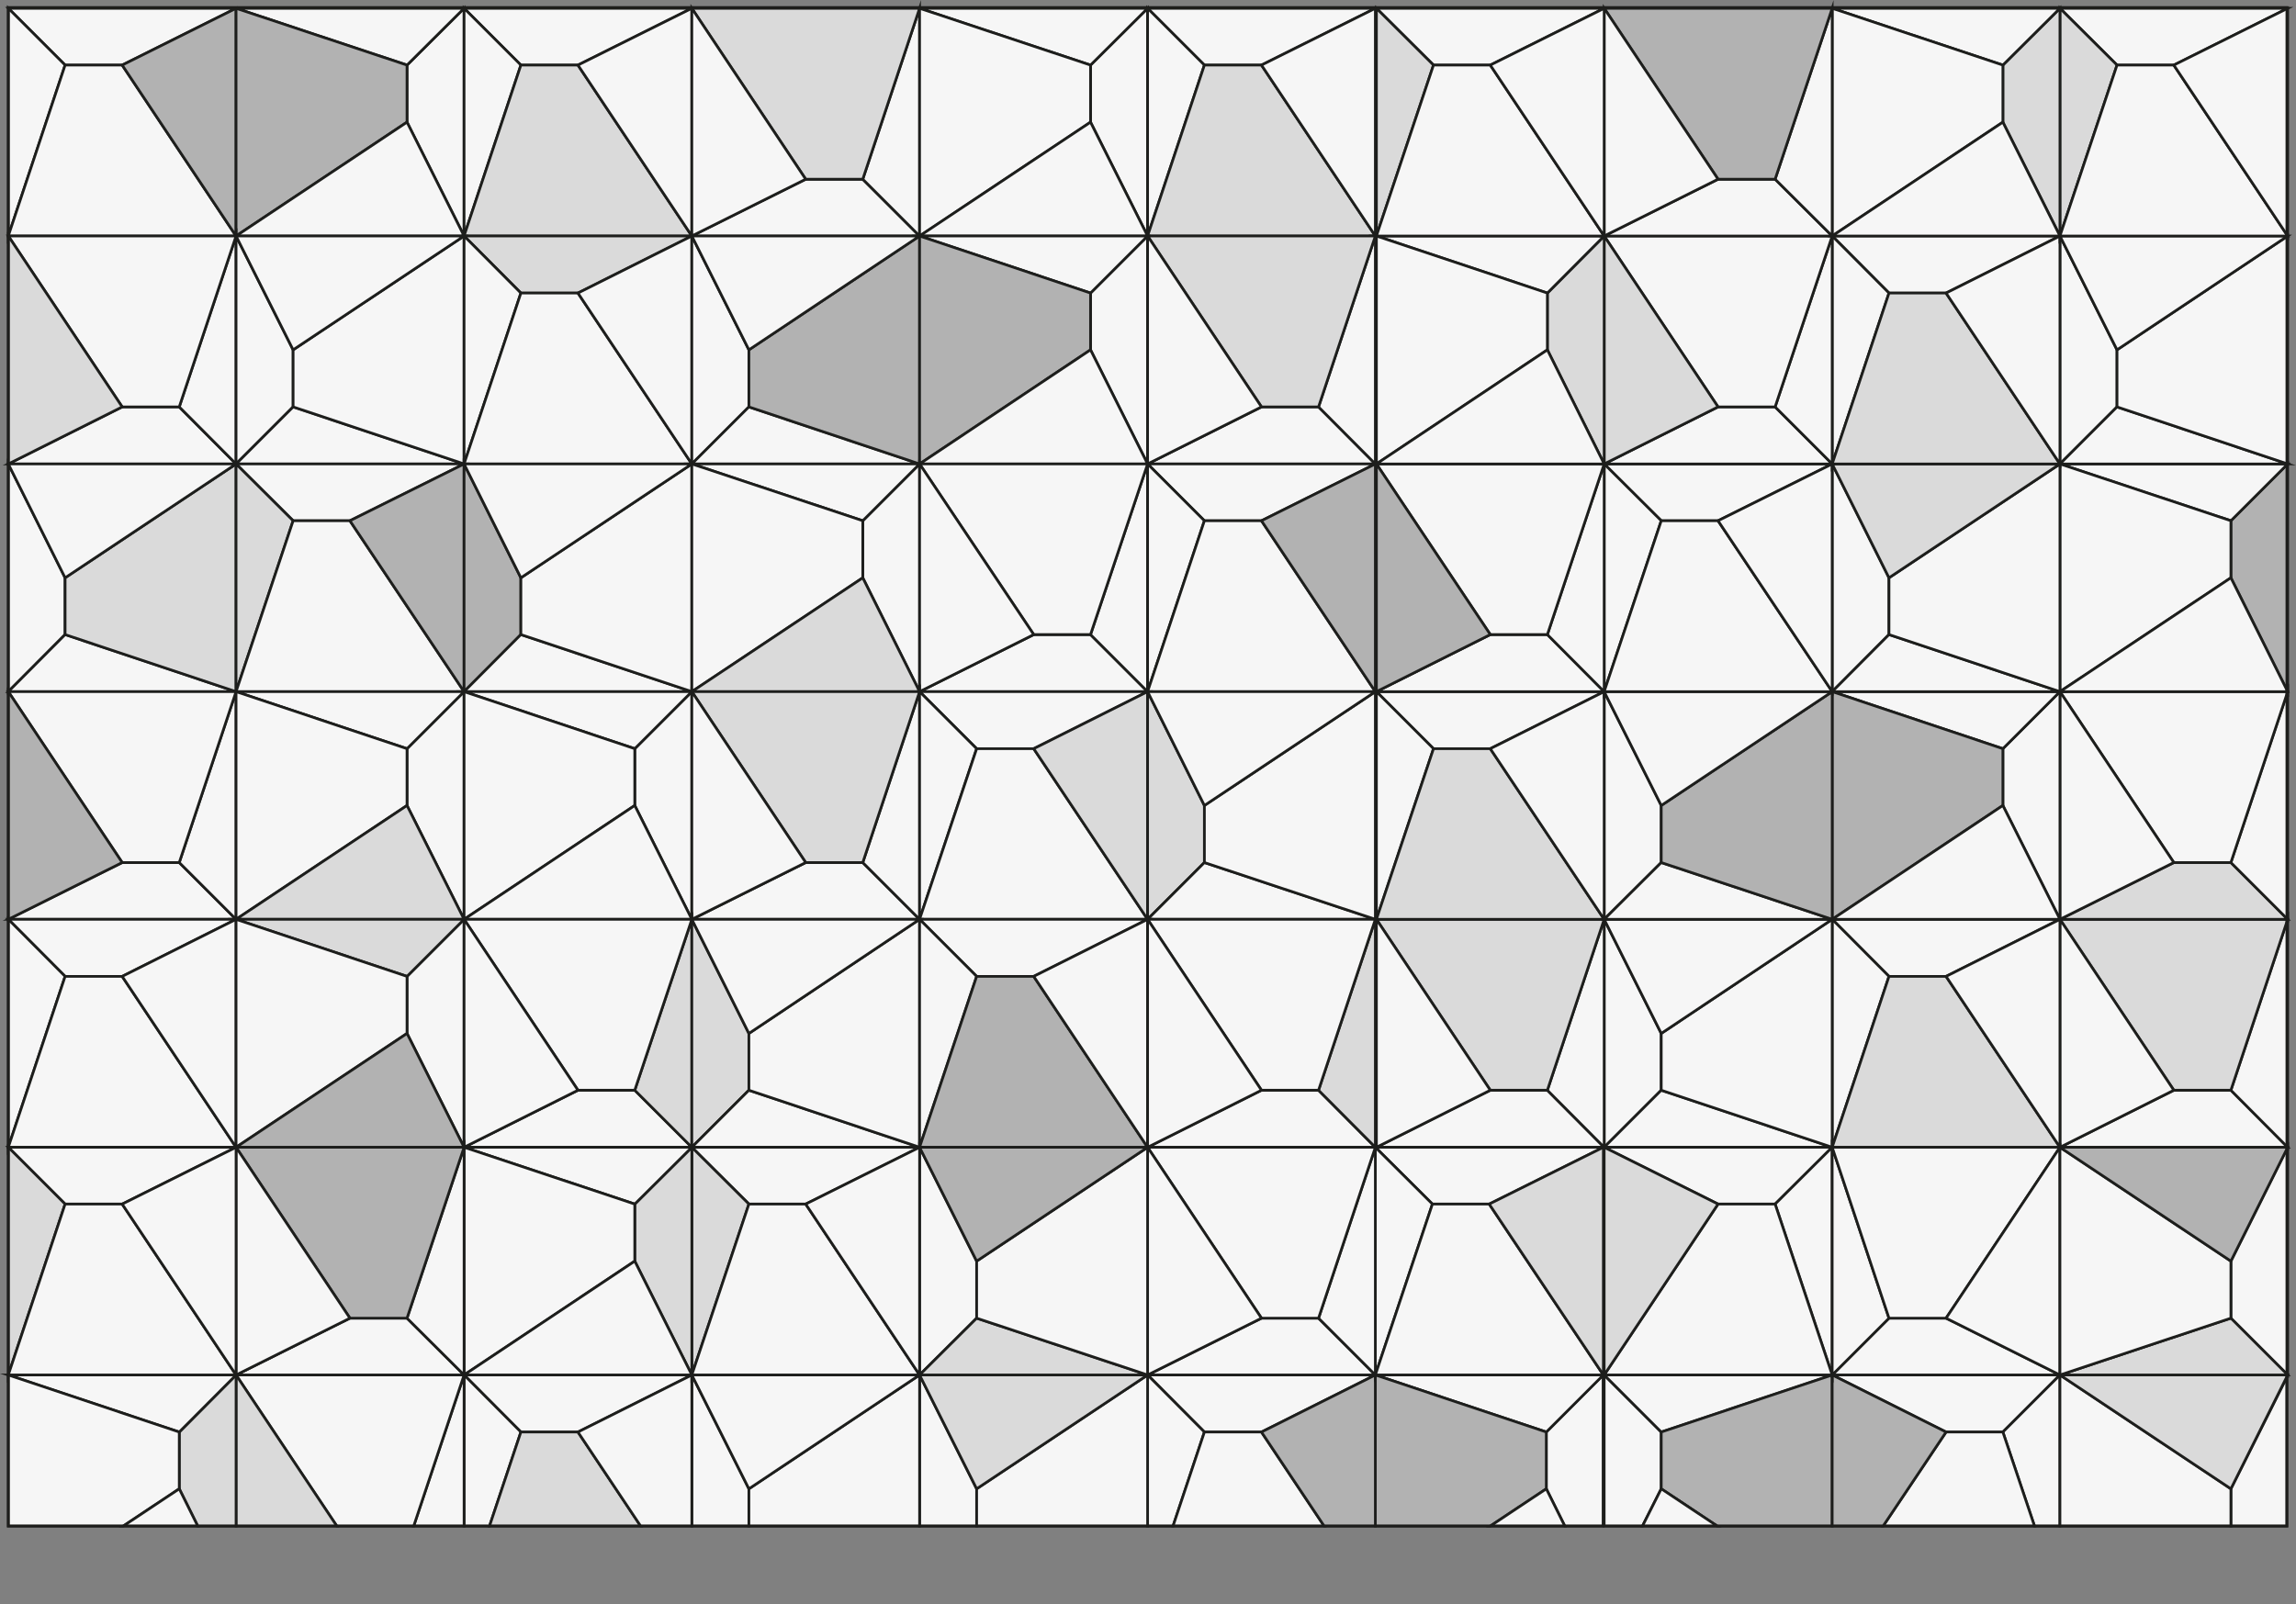 <?xml version="1.0" encoding="utf-8"?>
<svg id="Capa_1" style="enable-background:new 0 0 856.9 598.8;" version="1.1" viewBox="0 0 856.9 598.8" x="0px" xml:space="preserve" xmlns="http://www.w3.org/2000/svg" xmlns:xlink="http://www.w3.org/1999/xlink" y="0px">
<rect x="0" y="0" width="856.9" height="598.8" fill="#808080" stroke="none"/>
<style type="text/css">
	.st0{fill:#F6F6F6;stroke:#1D1E1C;stroke-miterlimit:10;}
	.st1{fill:#B2B2B2;stroke:#1D1E1C;stroke-miterlimit:10;}
	.st2{fill:#DADADA;stroke:#1D1E1C;stroke-miterlimit:10;}
	.st3{fill:none;stroke:#1D1D1B;stroke-miterlimit:10;}
</style>
<g id="Capa_2_00000128453468845422655400000005840997631968675761_">
<g id="Capa_1-2">
<polygon class="st0" data-area="1" points="3.1,3.1 88.1,3.1 45.6,24.3 24.3,24.3   "/>
<polygon class="st0" data-area="1" points="3.1,3.1 24.3,24.3 3.1,88.1   "/>
<polygon class="st0" data-area="1" points="24.3,24.3 45.6,24.3 88.1,88.1 3.1,88.1   "/>
<polygon class="st1" data-area="3" points="88.1,3.1 45.6,24.3 88.1,88.1   "/>
<polygon class="st0" data-area="1" points="173.2,3.1 173.2,88.1 151.9,45.6 151.9,24.3   "/>
<polygon class="st0" data-area="1" points="173.2,3.1 151.9,24.3 88.1,3.1   "/>
<polygon class="st1" data-area="3" points="151.9,24.3 151.9,45.6 88.1,88.1 88.1,3.1   "/>
<polygon class="st0" data-area="1" points="173.2,88.1 151.9,45.6 88.1,88.1   "/>
<polygon class="st0" data-area="1" points="173.2,3.1 258.2,3.1 215.7,24.3 194.4,24.3   "/>
<polygon class="st0" data-area="1" points="173.2,3.1 194.4,24.3 173.2,88.1   "/>
<polygon class="st2" data-area="2" points="194.4,24.3 215.7,24.3 258.2,88.1 173.2,88.1   "/>
<polygon class="st0" data-area="1" points="258.2,3.1 215.7,24.3 258.2,88.1   "/>
<polygon class="st0" data-area="1" points="343.2,88.1 258.2,88.1 300.7,66.9 322,66.9   "/>
<polygon class="st0" data-area="1" points="343.2,88.1 322,66.9 343.2,3.1   "/>
<polygon class="st2" data-area="2" points="322,66.9 300.7,66.9 258.2,3.1 343.2,3.1   "/>
<polygon class="st0" data-area="1" points="258.2,88.1 300.7,66.9 258.2,3.1   "/>
<polygon class="st0" data-area="1" points="428.3,3.1 428.3,88.1 407,45.6 407,24.3   "/>
<polygon class="st0" data-area="1" points="428.3,3.1 407,24.3 343.2,3.1   "/>
<polygon class="st0" data-area="1" points="407,24.3 407,45.6 343.2,88.1 343.2,3.1   "/>
<polygon class="st0" data-area="1" points="428.3,88.1 407,45.6 343.2,88.1   "/>
<polygon class="st0" data-area="1" points="428.3,3.1 513.3,3.1 470.8,24.3 449.5,24.3   "/>
<polygon class="st0" data-area="1" points="428.3,3.1 449.5,24.3 428.3,88.1   "/>
<polygon class="st2" data-area="2" points="449.5,24.3 470.8,24.3 513.3,88.1 428.3,88.1   "/>
<polygon class="st0" data-area="1" points="513.3,3.1 470.8,24.3 513.3,88.1   "/>
<polygon class="st0" data-area="1" points="88.1,173.2 3.1,173.2 45.6,151.9 66.9,151.9   "/>
<polygon class="st0" data-area="1" points="88.1,173.2 66.9,151.9 88.1,88.1   "/>
<polygon class="st0" data-area="1" points="66.9,151.9 45.6,151.9 3.1,88.1 88.1,88.1   "/>
<polygon class="st2" data-area="2" points="3.1,173.2 45.6,151.9 3.1,88.1   "/>
<polygon class="st0" data-area="1" points="88.1,173.2 88.1,88.1 109.4,130.6 109.4,151.9   "/>
<polygon class="st0" data-area="1" points="88.1,173.2 109.4,151.9 173.2,173.2   "/>
<polygon class="st0" data-area="1" points="109.4,151.9 109.4,130.6 173.2,88.1 173.2,173.2   "/>
<polygon class="st0" data-area="1" points="88.1,88.1 109.4,130.6 173.2,88.1   "/>
<polygon class="st2" data-area="2" points="173.2,88.1 258.2,88.1 215.7,109.4 194.4,109.4   "/>
<polygon class="st0" data-area="1" points="173.2,88.1 194.4,109.4 173.2,173.2   "/>
<polygon class="st0" data-area="1" points="194.4,109.4 215.7,109.4 258.2,173.2 173.2,173.2   "/>
<polygon class="st0" data-area="1" points="258.2,88.1 215.7,109.4 258.2,173.2   "/>
<polygon class="st0" data-area="1" points="258.2,173.2 258.2,88.1 279.5,130.6 279.5,151.9   "/>
<polygon class="st0" data-area="1" points="258.2,173.2 279.5,151.9 343.2,173.2   "/>
<polygon class="st1" data-area="3" points="279.5,151.9 279.5,130.6 343.2,88.1 343.2,173.2   "/>
<polygon class="st0" data-area="1" points="258.2,88.1 279.5,130.6 343.2,88.1   "/>
<polygon class="st0" data-area="1" points="428.3,88.1 428.3,173.2 407,130.6 407,109.4   "/>
<polygon class="st0" data-area="1" points="428.3,88.1 407,109.4 343.2,88.1   "/>
<polygon class="st1" data-area="3" points="407,109.4 407,130.6 343.2,173.2 343.2,88.1   "/>
<polygon class="st0" data-area="1" points="428.3,173.2 407,130.6 343.2,173.2   "/>
<polygon class="st0" data-area="1" points="513.3,173.2 428.3,173.2 470.8,151.9 492.1,151.9   "/>
<polygon class="st0" data-area="1" points="513.3,173.2 492.1,151.9 513.3,88.1   "/>
<polygon class="st2" data-area="2" points="492.1,151.9 470.8,151.9 428.3,88.1 513.3,88.1   "/>
<polygon class="st0" data-area="1" points="428.3,173.2 470.8,151.9 428.3,88.1   "/>
<polygon class="st0" data-area="1" points="3.1,258.2 3.1,173.2 24.3,215.7 24.3,236.9   "/>
<polygon class="st0" data-area="1" points="3.1,258.2 24.3,236.9 88.1,258.2   "/>
<polygon class="st2" data-area="2" points="24.3,236.9 24.3,215.7 88.1,173.2 88.1,258.2   "/>
<polygon class="st0" data-area="1" points="3.1,173.2 24.3,215.7 88.1,173.2   "/>
<polygon class="st0" data-area="1" points="88.1,173.2 173.2,173.2 130.6,194.4 109.4,194.4   "/>
<polygon class="st2" data-area="2" points="88.1,173.2 109.4,194.4 88.1,258.2   "/>
<polygon class="st0" data-area="1" points="109.4,194.4 130.6,194.4 173.2,258.2 88.1,258.2   "/>
<polygon class="st1" data-area="3" points="173.2,173.2 130.6,194.4 173.2,258.2   "/>
<polygon class="st1" data-area="3" points="173.2,258.2 173.2,173.2 194.4,215.7 194.4,236.9   "/>
<polygon class="st0" data-area="1" points="173.2,258.2 194.4,236.9 258.2,258.2   "/>
<polygon class="st0" data-area="1" points="194.4,236.9 194.4,215.7 258.2,173.2 258.2,258.2   "/>
<polygon class="st0" data-area="1" points="173.2,173.2 194.4,215.7 258.2,173.2   "/>
<polygon class="st0" data-area="1" points="343.2,173.2 343.2,258.2 322,215.7 322,194.4   "/>
<polygon class="st0" data-area="1" points="343.2,173.2 322,194.4 258.2,173.2   "/>
<polygon class="st0" data-area="1" points="322,194.4 322,215.7 258.2,258.2 258.2,173.2   "/>
<polygon class="st2" data-area="2" points="343.2,258.2 322,215.7 258.2,258.2   "/>
<polygon class="st0" data-area="1" points="428.3,258.2 343.2,258.2 385.8,236.9 407,236.9   "/>
<polygon class="st0" data-area="1" points="428.3,258.2 407,236.9 428.3,173.2   "/>
<polygon class="st0" data-area="1" points="407,236.9 385.8,236.9 343.2,173.2 428.3,173.2   "/>
<polygon class="st0" data-area="1" points="343.2,258.2 385.8,236.9 343.2,173.2   "/>
<polygon class="st0" data-area="1" points="428.3,173.2 513.3,173.2 470.8,194.4 449.5,194.4   "/>
<polygon class="st0" data-area="1" points="428.3,173.2 449.5,194.4 428.3,258.2   "/>
<polygon class="st0" data-area="1" points="449.5,194.4 470.8,194.4 513.3,258.2 428.3,258.2   "/>
<polygon class="st1" data-area="3" points="513.3,173.2 470.8,194.4 513.3,258.2   "/>
<polygon class="st0" data-area="1" points="88.1,343.2 3.1,343.2 45.6,322 66.9,322   "/>
<polygon class="st0" data-area="1" points="88.1,343.2 66.9,322 88.1,258.2   "/>
<polygon class="st0" data-area="1" points="66.9,322 45.6,322 3.1,258.2 88.1,258.2   "/>
<polygon class="st1" data-area="3" points="3.1,343.2 45.6,322 3.1,258.2   "/>
<polygon class="st0" data-area="1" points="173.2,258.2 173.2,343.2 151.9,300.7 151.9,279.5   "/>
<polygon class="st0" data-area="1" points="173.2,258.2 151.9,279.5 88.1,258.2   "/>
<polygon class="st0" data-area="1" points="151.9,279.5 151.9,300.7 88.1,343.2 88.1,258.2   "/>
<polygon class="st2" data-area="2" points="173.2,343.2 151.9,300.7 88.1,343.2   "/>
<polygon class="st0" data-area="1" points="258.2,258.2 258.2,343.2 236.9,300.7 236.9,279.5   "/>
<polygon class="st0" data-area="1" points="258.2,258.2 236.9,279.5 173.2,258.2   "/>
<polygon class="st0" data-area="1" points="236.9,279.5 236.9,300.7 173.2,343.2 173.2,258.2   "/>
<polygon class="st0" data-area="1" points="258.2,343.2 236.9,300.7 173.2,343.2   "/>
<polygon class="st0" data-area="1" points="343.2,343.2 258.2,343.2 300.7,322 322,322   "/>
<polygon class="st0" data-area="1" points="343.2,343.2 322,322 343.2,258.2   "/>
<polygon class="st2" data-area="2" points="322,322 300.7,322 258.2,258.2 343.2,258.2   "/>
<polygon class="st0" data-area="1" points="258.2,343.2 300.7,322 258.2,258.2   "/>
<polygon class="st0" data-area="1" points="343.2,258.2 428.3,258.2 385.8,279.5 364.5,279.5   "/>
<polygon class="st0" data-area="1" points="343.2,258.2 364.5,279.5 343.2,343.2   "/>
<polygon class="st0" data-area="1" points="364.5,279.5 385.8,279.5 428.3,343.2 343.2,343.2   "/>
<polygon class="st2" data-area="2" points="428.3,258.2 385.8,279.5 428.3,343.2   "/>
<polygon class="st2" data-area="2" points="428.3,343.2 428.3,258.2 449.5,300.7 449.5,322   "/>
<polygon class="st0" data-area="1" points="428.3,343.2 449.5,322 513.3,343.2   "/>
<polygon class="st0" data-area="1" points="449.5,322 449.5,300.7 513.3,258.2 513.3,343.2   "/>
<polygon class="st0" data-area="1" points="428.3,258.2 449.5,300.7 513.3,258.2   "/>
<polygon class="st0" data-area="1" points="3.1,343.2 88.1,343.2 45.6,364.5 24.3,364.5   "/>
<polygon class="st0" data-area="1" points="3.1,343.2 24.3,364.5 3.1,428.3   "/>
<polygon class="st0" data-area="1" points="24.3,364.5 45.6,364.5 88.1,428.3 3.1,428.3   "/>
<polygon class="st0" data-area="1" points="88.1,343.2 45.6,364.5 88.1,428.3   "/>
<polygon class="st0" data-area="1" points="173.2,343.2 173.2,428.3 151.9,385.8 151.9,364.5   "/>
<polygon class="st2" data-area="2" points="173.2,343.2 151.9,364.5 88.1,343.2   "/>
<polygon class="st0" data-area="1" points="151.9,364.5 151.9,385.8 88.1,428.3 88.1,343.2   "/>
<polygon class="st1" data-area="3" points="173.2,428.3 151.9,385.8 88.1,428.3   "/>
<polygon class="st0" data-area="1" points="258.2,428.3 173.2,428.3 215.7,407 236.9,407   "/>
<polygon class="st2" data-area="2" points="258.2,428.3 236.9,407 258.2,343.2   "/>
<polygon class="st0" data-area="1" points="236.9,407 215.7,407 173.2,343.2 258.2,343.2   "/>
<polygon class="st0" data-area="1" points="173.2,428.3 215.7,407 173.2,343.2   "/>
<polygon class="st2" data-area="2" points="258.2,428.3 258.2,343.2 279.5,385.8 279.5,407   "/>
<polygon class="st0" data-area="1" points="258.2,428.3 279.5,407 343.2,428.3   "/>
<polygon class="st0" data-area="1" points="279.5,407 279.5,385.8 343.2,343.2 343.2,428.3   "/>
<polygon class="st0" data-area="1" points="258.2,343.2 279.5,385.8 343.2,343.2   "/>
<polygon class="st0" data-area="1" points="343.2,343.2 428.3,343.2 385.8,364.5 364.5,364.5   "/>
<polygon class="st0" data-area="1" points="343.2,343.2 364.5,364.5 343.2,428.3   "/>
<polygon class="st1" data-area="3" points="364.5,364.5 385.8,364.5 428.3,428.3 343.2,428.3   "/>
<polygon class="st0" data-area="1" points="428.3,343.2 385.8,364.5 428.3,428.3   "/>
<polygon class="st0" data-area="1" points="513.3,428.3 428.3,428.3 470.8,407 492.1,407   "/>
<polygon class="st2" data-area="2" points="513.3,428.3 492.1,407 513.3,343.2   "/>
<polygon class="st0" data-area="1" points="492.1,407 470.8,407 428.3,343.2 513.3,343.2   "/>
<polygon class="st0" data-area="1" points="428.3,428.3 470.8,407 428.3,343.2   "/>
<polygon class="st0" data-area="1" points="853.8,428.3 768.8,428.3 811.3,407 832.6,407   "/>
<polygon class="st0" data-area="1" points="853.8,428.3 832.6,407 853.8,343.2   "/>
<polygon class="st2" data-area="2" points="832.6,407 811.3,407 768.8,343.2 853.8,343.2   "/>
<polygon class="st0" data-area="1" points="768.8,428.3 811.3,407 768.8,343.2   "/>
<polygon class="st0" data-area="1" points="683.8,343.2 768.8,343.2 726.3,364.5 705,364.5   "/>
<polygon class="st0" data-area="1" points="683.8,343.2 705,364.5 683.8,428.3   "/>
<polygon class="st2" data-area="2" points="705,364.5 726.3,364.5 768.8,428.3 683.8,428.3   "/>
<polygon class="st0" data-area="1" points="768.8,343.2 726.3,364.5 768.8,428.3   "/>
<polygon class="st0" data-area="1" points="598.7,428.3 598.7,343.2 620,385.8 620,407   "/>
<polygon class="st0" data-area="1" points="598.7,428.3 620,407 683.8,428.3   "/>
<polygon class="st0" data-area="1" points="620,407 620,385.8 683.8,343.2 683.8,428.3   "/>
<polygon class="st0" data-area="1" points="598.7,343.2 620,385.8 683.8,343.2   "/>
<polygon class="st0" data-area="1" points="598.7,428.3 513.7,428.3 556.2,407 577.5,407   "/>
<polygon class="st0" data-area="1" points="598.7,428.3 577.5,407 598.7,343.2   "/>
<polygon class="st2" data-area="2" points="577.5,407 556.2,407 513.7,343.2 598.7,343.2   "/>
<polygon class="st0" data-area="1" points="513.7,428.3 556.2,407 513.7,343.2   "/>
<polygon class="st2" data-area="2" points="853.8,343.2 768.8,343.2 811.3,322 832.6,322   "/>
<polygon class="st0" data-area="1" points="853.8,343.2 832.6,322 853.8,258.2   "/>
<polygon class="st0" data-area="1" points="832.6,322 811.3,322 768.8,258.2 853.8,258.2   "/>
<polygon class="st0" data-area="1" points="768.8,343.2 811.3,322 768.8,258.2   "/>
<polygon class="st0" data-area="1" points="768.8,258.2 768.8,343.2 747.5,300.7 747.5,279.5   "/>
<polygon class="st0" data-area="1" points="768.8,258.2 747.5,279.5 683.8,258.2   "/>
<polygon class="st1" data-area="3" points="747.5,279.5 747.5,300.7 683.8,343.2 683.8,258.2   "/>
<polygon class="st0" data-area="1" points="768.8,343.2 747.5,300.7 683.8,343.2   "/>
<polygon class="st0" data-area="1" points="598.7,343.2 598.7,258.2 620,300.7 620,322   "/>
<polygon class="st0" data-area="1" points="598.7,343.2 620,322 683.8,343.2   "/>
<polygon class="st1" data-area="3" points="620,322 620,300.7 683.8,258.2 683.8,343.2   "/>
<polygon class="st0" data-area="1" points="598.7,258.2 620,300.7 683.8,258.2   "/>
<polygon class="st0" data-area="1" points="513.7,258.2 598.7,258.2 556.2,279.5 535,279.5   "/>
<polygon class="st0" data-area="1" points="513.7,258.2 535,279.5 513.7,343.2   "/>
<polygon class="st2" data-area="2" points="535,279.5 556.2,279.5 598.7,343.2 513.7,343.2   "/>
<polygon class="st0" data-area="1" points="598.7,258.2 556.2,279.5 598.7,343.2   "/>
<polygon class="st1" data-area="3" points="853.8,173.2 853.8,258.2 832.6,215.7 832.6,194.4   "/>
<polygon class="st0" data-area="1" points="853.8,173.2 832.6,194.4 768.8,173.2   "/>
<polygon class="st0" data-area="1" points="832.6,194.4 832.6,215.7 768.8,258.2 768.8,173.2   "/>
<polygon class="st0" data-area="1" points="853.8,258.2 832.6,215.7 768.8,258.2   "/>
<polygon class="st0" data-area="1" points="683.8,258.2 683.8,173.2 705,215.7 705,236.9   "/>
<polygon class="st0" data-area="1" points="683.8,258.2 705,236.9 768.8,258.2   "/>
<polygon class="st0" data-area="1" points="705,236.9 705,215.7 768.8,173.2 768.8,258.2   "/>
<polygon class="st2" data-area="2" points="683.8,173.2 705,215.7 768.8,173.2   "/>
<polygon class="st0" data-area="1" points="598.7,173.2 683.8,173.2 641.2,194.4 620,194.4   "/>
<polygon class="st0" data-area="1" points="598.7,173.2 620,194.4 598.7,258.2   "/>
<polygon class="st0" data-area="1" points="620,194.4 641.2,194.4 683.8,258.2 598.7,258.2   "/>
<polygon class="st0" data-area="1" points="683.8,173.2 641.2,194.4 683.8,258.2   "/>
<polygon class="st0" data-area="1" points="598.7,258.2 513.7,258.2 556.2,236.9 577.5,236.9   "/>
<polygon class="st0" data-area="1" points="598.7,258.2 577.5,236.9 598.7,173.2   "/>
<polygon class="st0" data-area="1" points="577.5,236.9 556.2,236.9 513.7,173.2 598.7,173.2   "/>
<polygon class="st1" data-area="3" points="513.7,258.2 556.2,236.9 513.7,173.2   "/>
<polygon class="st0" data-area="1" points="768.8,173.2 768.8,88.1 790.1,130.6 790.1,151.9   "/>
<polygon class="st0" data-area="1" points="768.8,173.2 790.1,151.9 853.8,173.2   "/>
<polygon class="st0" data-area="1" points="790.1,151.9 790.1,130.6 853.8,88.1 853.8,173.2   "/>
<polygon class="st0" data-area="1" points="768.8,88.1 790.1,130.6 853.8,88.1   "/>
<polygon class="st0" data-area="1" points="683.8,88.1 768.8,88.1 726.3,109.4 705,109.4   "/>
<polygon class="st0" data-area="1" points="683.8,88.1 705,109.4 683.8,173.2   "/>
<polygon class="st2" data-area="2" points="705,109.4 726.3,109.4 768.8,173.2 683.8,173.2   "/>
<polygon class="st0" data-area="1" points="768.8,88.1 726.3,109.4 768.8,173.2   "/>
<polygon class="st0" data-area="1" points="683.8,173.2 598.7,173.2 641.2,151.9 662.5,151.9   "/>
<polygon class="st0" data-area="1" points="683.8,173.2 662.5,151.9 683.8,88.1   "/>
<polygon class="st0" data-area="1" points="662.5,151.9 641.2,151.9 598.7,88.1 683.8,88.1   "/>
<polygon class="st2" data-area="2" points="598.7,173.2 641.2,151.9 598.7,88.1   "/>
<polygon class="st2" data-area="2" points="598.7,88.1 598.7,173.2 577.5,130.6 577.5,109.4   "/>
<polygon class="st0" data-area="1" points="598.7,88.1 577.5,109.4 513.7,88.1   "/>
<polygon class="st0" data-area="1" points="577.5,109.4 577.5,130.6 513.7,173.2 513.7,88.1   "/>
<polygon class="st0" data-area="1" points="598.7,173.2 577.5,130.6 513.7,173.2   "/>
<polygon class="st0" data-area="1" points="768.8,3.1 853.8,3.1 811.3,24.3 790.1,24.3   "/>
<polygon class="st2" data-area="2" points="768.8,3.1 790.1,24.3 768.8,88.1   "/>
<polygon class="st0" data-area="1" points="790.1,24.3 811.3,24.3 853.8,88.1 768.8,88.1   "/>
<polygon class="st0" data-area="1" points="853.8,3.1 811.3,24.3 853.8,88.1   "/>
<polygon class="st2" data-area="2" points="768.8,3.1 768.8,88.1 747.5,45.6 747.5,24.3   "/>
<polygon class="st0" data-area="1" points="768.8,3.1 747.5,24.3 683.8,3.1   "/>
<polygon class="st0" data-area="1" points="747.5,24.3 747.5,45.6 683.8,88.1 683.8,3.1   "/>
<polygon class="st0" data-area="1" points="768.8,88.1 747.5,45.6 683.8,88.1   "/>
<polygon class="st0" data-area="1" points="683.8,88.1 598.7,88.1 641.2,66.9 662.5,66.9   "/>
<polygon class="st0" data-area="1" points="683.8,88.1 662.5,66.9 683.8,3.1   "/>
<polygon class="st1" data-area="3" points="662.5,66.9 641.2,66.9 598.7,3.1 683.8,3.1   "/>
<polygon class="st0" data-area="1" points="598.7,88.1 641.2,66.9 598.7,3.1   "/>
<polygon class="st0" data-area="1" points="513.7,3.1 598.7,3.1 556.2,24.3 535,24.3   "/>
<polygon class="st2" data-area="2" points="513.7,3.1 535,24.3 513.7,88.1   "/>
<polygon class="st0" data-area="1" points="535,24.3 556.2,24.3 598.7,88.1 513.7,88.1   "/>
<polygon class="st0" data-area="1" points="598.7,3.1 556.2,24.3 598.7,88.1   "/>
<polygon class="st0" data-area="1" points="598.3,513.3 598.3,569.7 584,569.7 577.1,555.8 577.1,534.6   "/>
<polygon class="st0" data-area="1" points="598.4,513.3 577.1,534.6 513.3,513.3   "/>
<polygon class="st1" data-area="3" points="513.3,598.3 513.3,598.3 513.3,598.3   "/>
<polygon class="st1" data-area="3" points="577.1,534.6 577.1,555.8 556.2,569.7 513.3,569.7 513.3,513.3 513.3,513.3   "/>
<polygon class="st0" data-area="1" points="584,569.7 556.2,569.7 577.1,555.8   "/>
<polygon class="st0" data-area="1" points="428.3,513.3 513.3,513.3 470.8,534.6 449.5,534.6   "/>
<polygon class="st0" data-area="1" points="449.5,534.6 437.8,569.7 428.3,569.7 428.3,513.3   "/>
<polygon class="st0" data-area="1" points="494.2,569.7 437.8,569.7 449.5,534.6 470.8,534.6   "/>
<polygon class="st1" data-area="3" points="513.3,513.3 513.3,569.7 494.2,569.7 470.8,534.6 513.3,513.3   "/>
<polygon class="st0" data-area="1" points="364.5,555.8 364.5,569.7 343.2,569.7 343.2,513.3   "/>
<polygon class="st0" data-area="1" points="428.3,513.3 428.3,569.7 364.5,569.7 364.5,555.8   "/>
<polygon class="st2" data-area="2" points="343.2,513.3 364.5,555.8 428.3,513.3   "/>
<polygon class="st0" data-area="1" points="279.5,555.8 279.5,569.7 258.2,569.7 258.2,513.3   "/>
<polygon class="st0" data-area="1" points="343.2,513.3 343.2,569.7 279.5,569.7 279.5,555.8   "/>
<polygon class="st0" data-area="1" points="258.2,513.3 279.5,555.8 343.2,513.3   "/>
<polygon class="st0" data-area="1" points="173.2,513.3 258.2,513.3 215.7,534.6 194.4,534.6   "/>
<polygon class="st0" data-area="1" points="194.4,534.6 182.7,569.7 173.2,569.7 173.2,513.3   "/>
<polygon class="st2" data-area="2" points="239.1,569.7 182.7,569.7 194.4,534.6 215.7,534.6   "/>
<polygon class="st0" data-area="1" points="258.2,513.3 258.2,569.7 239.1,569.7 215.7,534.6   "/>
<polygon class="st0" data-area="1" points="173.2,513.3 173.2,569.7 154.4,569.7   "/>
<polygon class="st0" data-area="1" points="173.2,513.3 154.4,569.7 125.7,569.7 88.1,513.3   "/>
<polygon class="st2" data-area="2" points="125.7,569.7 88.1,569.7 88.1,513.3   "/>
<polygon class="st2" data-area="2" points="88.1,513.3 88.1,569.7 73.8,569.7 66.9,555.8 66.9,534.6   "/>
<polygon class="st0" data-area="1" points="88.1,513.3 66.9,534.6 3.1,513.3   "/>
<polygon class="st0" data-area="1" points="66.9,534.6 66.9,555.8 46,569.7 3.1,569.7 3.1,513.3   "/>
<polygon class="st0" data-area="1" points="73.8,569.7 46,569.7 66.9,555.8   "/>
<polygon class="st0" data-area="1" points="513.3,428.3 598.4,428.3 555.8,449.5 534.6,449.5   "/>
<polygon class="st0" data-area="1" points="513.3,428.3 534.6,449.5 513.3,513.3   "/>
<polygon class="st0" data-area="1" points="534.6,449.5 555.8,449.5 598.4,513.3 513.3,513.3   "/>
<polygon class="st2" data-area="2" points="598.4,428.3 555.8,449.5 598.4,513.3   "/>
<polygon class="st0" data-area="1" points="513.3,513.3 428.3,513.3 470.8,492.1 492.1,492.1   "/>
<polygon class="st0" data-area="1" points="513.3,513.3 492.1,492.1 513.3,428.3   "/>
<polygon class="st0" data-area="1" points="492.1,492.1 470.8,492.1 428.3,428.3 513.3,428.3   "/>
<polygon class="st0" data-area="1" points="428.3,513.3 470.8,492.1 428.3,428.3   "/>
<polygon class="st0" data-area="1" points="343.2,513.3 343.2,428.3 364.5,470.8 364.5,492.1   "/>
<polygon class="st2" data-area="2" points="343.2,513.3 364.5,492.1 428.3,513.3   "/>
<polygon class="st0" data-area="1" points="364.5,492.1 364.5,470.8 428.3,428.3 428.3,513.3   "/>
<polygon class="st1" data-area="3" points="343.2,428.3 364.5,470.8 428.3,428.3   "/>
<polygon class="st0" data-area="1" points="258.2,428.3 343.2,428.3 300.7,449.5 279.5,449.5   "/>
<polygon class="st2" data-area="2" points="258.2,428.3 279.5,449.5 258.2,513.3   "/>
<polygon class="st0" data-area="1" points="279.5,449.5 300.7,449.5 343.2,513.3 258.2,513.3   "/>
<polygon class="st0" data-area="1" points="343.2,428.3 300.7,449.5 343.2,513.3   "/>
<polygon class="st2" data-area="2" points="258.2,428.3 258.2,513.3 236.9,470.8 236.9,449.5   "/>
<polygon class="st0" data-area="1" points="258.2,428.3 236.9,449.5 173.2,428.3   "/>
<polygon class="st0" data-area="1" points="236.9,449.5 236.9,470.8 173.2,513.3 173.2,428.3   "/>
<polygon class="st0" data-area="1" points="258.2,513.3 236.9,470.8 173.2,513.3   "/>
<polygon class="st0" data-area="1" points="173.2,513.3 88.1,513.3 130.6,492.1 151.9,492.1   "/>
<polygon class="st0" data-area="1" points="173.2,513.3 151.9,492.1 173.2,428.3   "/>
<polygon class="st1" data-area="3" points="151.9,492.1 130.6,492.1 88.1,428.3 173.2,428.3   "/>
<polygon class="st0" data-area="1" points="88.1,513.3 130.6,492.1 88.1,428.3   "/>
<polygon class="st0" data-area="1" points="3.1,428.3 88.1,428.3 45.6,449.5 24.3,449.5   "/>
<polygon class="st2" data-area="2" points="3.1,428.3 24.3,449.5 3.1,513.3   "/>
<polygon class="st0" data-area="1" points="24.3,449.5 45.6,449.5 88.1,513.3 3.1,513.3   "/>
<polygon class="st0" data-area="1" points="88.1,428.3 45.6,449.5 88.1,513.3   "/>
<polygon class="st0" data-area="1" points="620,534.6 620,555.8 613,569.7 598.7,569.7 598.7,513.3   "/>
<polygon class="st0" data-area="1" points="598.7,513.3 620,534.6 683.8,513.3   "/>
<polygon class="st1" data-area="3" points="683.8,513.3 683.8,569.7 640.9,569.7 620,555.8 620,534.6   "/>
<polygon class="st0" data-area="1" points="640.9,569.7 613,569.7 620,555.8   "/>
<polygon class="st0" data-area="1" points="768.8,513.3 683.8,513.3 726.3,534.6 747.5,534.6   "/>
<polygon class="st0" data-area="1" points="768.8,513.3 768.8,569.7 759.3,569.7 747.5,534.6   "/>
<polygon class="st0" data-area="1" points="759.3,569.7 702.8,569.7 726.3,534.6 747.5,534.6   "/>
<polygon class="st1" data-area="3" points="726.3,534.6 702.8,569.7 683.8,569.7 683.8,513.3   "/>
<polygon class="st0" data-area="1" points="853.5,514.1 853.5,569.7 832.6,569.7 832.6,555.8   "/>
<polygon class="st0" data-area="1" points="832.6,555.8 832.6,569.7 768.8,569.7 768.8,513.3   "/>
<polygon class="st2" data-area="2" points="853.8,513.3 832.6,555.8 768.8,513.3   "/>
<polygon class="st0" data-area="1" points="683.8,428.3 598.7,428.3 641.2,449.5 662.5,449.5   "/>
<polygon class="st0" data-area="1" points="683.8,428.3 662.5,449.5 683.8,513.3   "/>
<polygon class="st0" data-area="1" points="662.5,449.5 641.2,449.5 598.7,513.3 683.8,513.3   "/>
<polygon class="st2" data-area="2" points="598.7,428.3 641.2,449.5 598.7,513.3   "/>
<polygon class="st0" data-area="1" points="683.8,513.3 768.8,513.3 726.3,492.1 705,492.1   "/>
<polygon class="st0" data-area="1" points="683.8,513.3 705,492.1 683.8,428.3   "/>
<polygon class="st0" data-area="1" points="705,492.1 726.3,492.1 768.8,428.3 683.8,428.3   "/>
<polygon class="st0" data-area="1" points="768.8,513.3 726.3,492.1 768.8,428.3   "/>
<polygon class="st0" data-area="1" points="853.8,513.3 853.8,428.3 832.6,470.8 832.6,492.1   "/>
<polygon class="st2" data-area="2" points="853.8,513.3 832.6,492.1 768.8,513.3   "/>
<polygon class="st0" data-area="1" points="832.6,492.1 832.6,470.8 768.8,428.3 768.8,513.3   "/>
<polygon class="st1" data-area="3" points="853.8,428.3 832.6,470.8 768.8,428.3   "/>
<rect class="st3" height="566.9" width="850.4" x="3.1" y="2.8"/>
</g>
</g>
</svg>